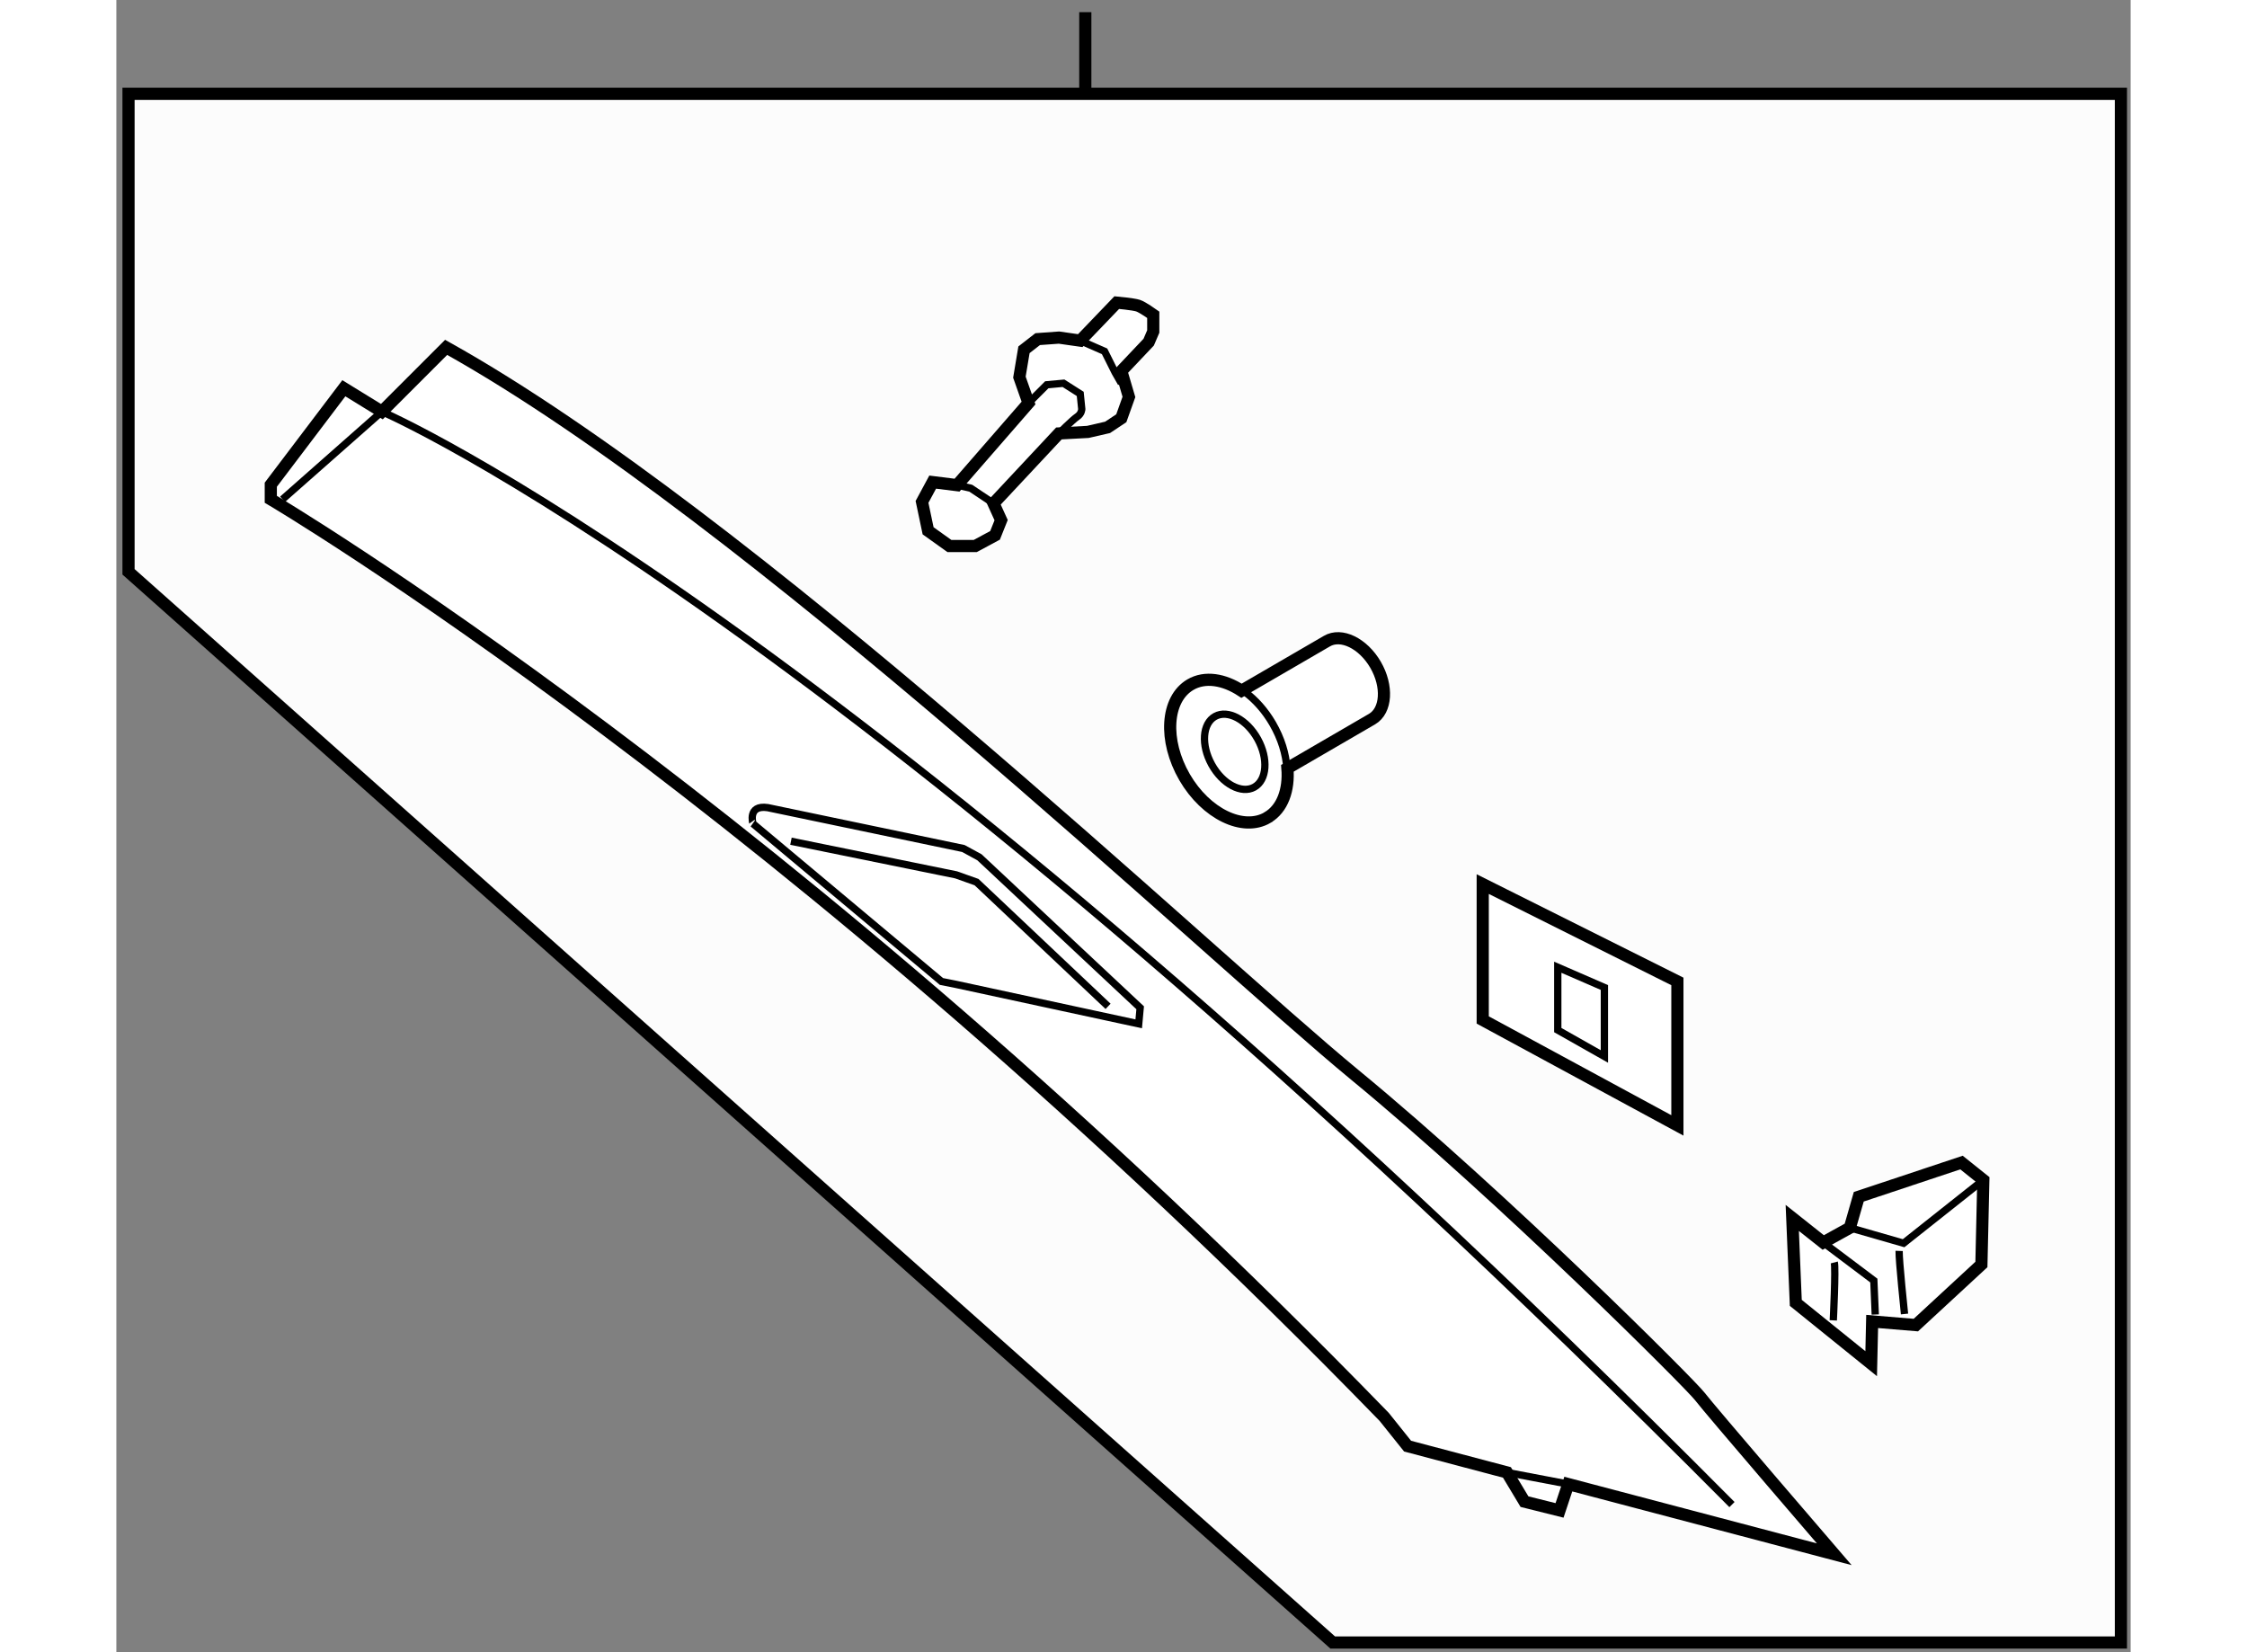 <?xml version="1.0" encoding="utf-8"?>
<!-- Generator: Adobe Illustrator 15.1.0, SVG Export Plug-In . SVG Version: 6.00 Build 0)  -->
<!DOCTYPE svg PUBLIC "-//W3C//DTD SVG 1.1//EN" "http://www.w3.org/Graphics/SVG/1.1/DTD/svg11.dtd">
<svg version="1.1" xmlns="http://www.w3.org/2000/svg" xmlns:xlink="http://www.w3.org/1999/xlink" x="0px" y="0px" width="244.8px"
	 height="180px" viewBox="156.18 34.25 82.78 67.9" enable-background="new 0 0 244.8 180" xml:space="preserve">
	
<rect x="156.18" y="34.25" width="82.78" height="67.9" fill="#808080" stroke="none"/>
	
<g><polygon fill="#FCFCFC" stroke="#000000" stroke-width="0.5" points="238.56,101.75 206.167,101.75 156.68,57.75 156.68,38.104 
			238.56,38.104 		"></polygon><line fill="none" stroke="#000000" stroke-width="0.5" x1="196" y1="38" x2="196" y2="34.75"></line></g><g><path fill="#FFFFFF" stroke="#000000" stroke-width="0.5" d="M167.091,51.167l-1.562-0.961l-3.002,3.963v0.601
			c0,0,21.377,12.61,45.757,37.71l0.961,1.201l4.083,1.08l0.721,1.201l1.441,0.36l0.36-1.081l10.929,2.883
			c0,0-5.164-6.005-5.524-6.485s-8.047-8.167-14.172-13.21c-6.125-5.044-24.859-22.938-37.35-29.904L167.091,51.167z"></path><path fill="none" stroke="#000000" stroke-width="0.3" d="M163.008,54.77l4.083-3.603c0,0,18.855,8.046,55.485,44.916"></path><line fill="none" stroke="#000000" stroke-width="0.3" x1="213.328" y1="94.762" x2="215.851" y2="95.242"></line><path fill="none" stroke="#000000" stroke-width="0.3" d="M182.944,67.44l8.046,1.681l0.66,0.36l6.605,6.185l-0.06,0.66
			l-7.506-1.621l-0.601-0.12l-7.746-6.485C182.344,68.101,182.104,67.32,182.944,67.44z"></path><polyline fill="none" stroke="#000000" stroke-width="0.3" points="183.904,68.821 190.69,70.203 191.531,70.502 196.936,75.607 
					"></polyline></g>



	
<g><polygon fill="#FFFFFF" stroke="#000000" stroke-width="0.5" points="225.199,87.793 225.054,84.302 226.327,85.312 
			227.421,84.707 227.787,83.433 232.009,82.026 232.906,82.744 232.827,86.216 230.133,88.706 228.337,88.557 228.297,90.293 		"></polygon><polyline fill="none" stroke="#000000" stroke-width="0.3" points="226.327,85.312 228.406,86.876 228.465,88.272 		"></polyline><polyline fill="none" stroke="#000000" stroke-width="0.3" points="227.421,84.707 229.629,85.342 232.906,82.744 		"></polyline><path fill="none" stroke="#000000" stroke-width="0.3" d="M229.446,85.658c-0.013,0.364,0.221,2.592,0.221,2.592"></path><path fill="none" stroke="#000000" stroke-width="0.3" d="M226.781,86.132c0.065,0.249-0.041,2.38-0.041,2.38"></path></g>



	
<g><polygon fill="#FFFFFF" stroke="#000000" stroke-width="0.5" points="212.333,70.583 212.333,76.167 220.333,80.5 220.333,74.583 
					"></polygon><polygon fill="none" stroke="#000000" stroke-width="0.3" points="215.417,74 215.417,76.583 217.333,77.667 217.333,74.833 		"></polygon></g>



	
<g><path fill="#FFFFFF" stroke="#000000" stroke-width="0.5" d="M200.08,66.19c0.876,1.507,2.407,2.249,3.412,1.658l0.001-0.003
			c0.611-0.361,0.885-1.134,0.813-2.022l3.483-2.024c0.588-0.349,0.651-1.346,0.139-2.23c-0.514-0.883-1.41-1.318-2-0.97
			l-3.507,2.038c-0.722-0.473-1.504-0.602-2.103-0.249l0,0C199.312,62.979,199.206,64.681,200.08,66.19z"></path><ellipse transform="matrix(-0.484 -0.875 0.875 -0.484 242.902 273.444)" fill="none" stroke="#000000" stroke-width="0.3" cx="202.014" cy="65.157" rx="1.662" ry="1.081"></ellipse><path fill="none" stroke="#000000" stroke-width="0.3" d="M204.285,65.821c-0.039-0.585-0.233-1.226-0.585-1.833
			c-0.317-0.546-0.72-0.992-1.152-1.309"></path></g>



	
<g><path fill="#FFFFFF" stroke="#000000" stroke-width="0.5" d="M190.729,54.188l2.938-3.375l-0.375-1.063l0.188-1.125l0.563-0.438
			l0.875-0.063l0.875,0.125l1.5-1.563c0,0,0.688,0.063,0.875,0.125s0.625,0.375,0.625,0.375v0.688l-0.188,0.438l-1.125,1.188
			l0.313,1.063l-0.313,0.875l-0.563,0.375L196.104,52l-1.188,0.063l-2.688,2.875l0.313,0.688l-0.25,0.625l-0.813,0.438h-1.063
			l-0.875-0.625l-0.25-1.188l0.438-0.813L190.729,54.188z"></path><polyline fill="none" stroke="#000000" stroke-width="0.3" points="190.729,54.188 191.292,54.313 192.229,54.938 		"></polyline><path fill="none" stroke="#000000" stroke-width="0.3" d="M193.667,50.813l0.75-0.75L195.104,50l0.688,0.438l0.063,0.625
			c0,0,0,0.188-0.188,0.313s-0.75,0.688-0.75,0.688"></path><polyline fill="none" stroke="#000000" stroke-width="0.3" points="195.792,48.25 196.792,48.688 197.229,49.563 197.479,50 		"></polyline></g>


</svg>